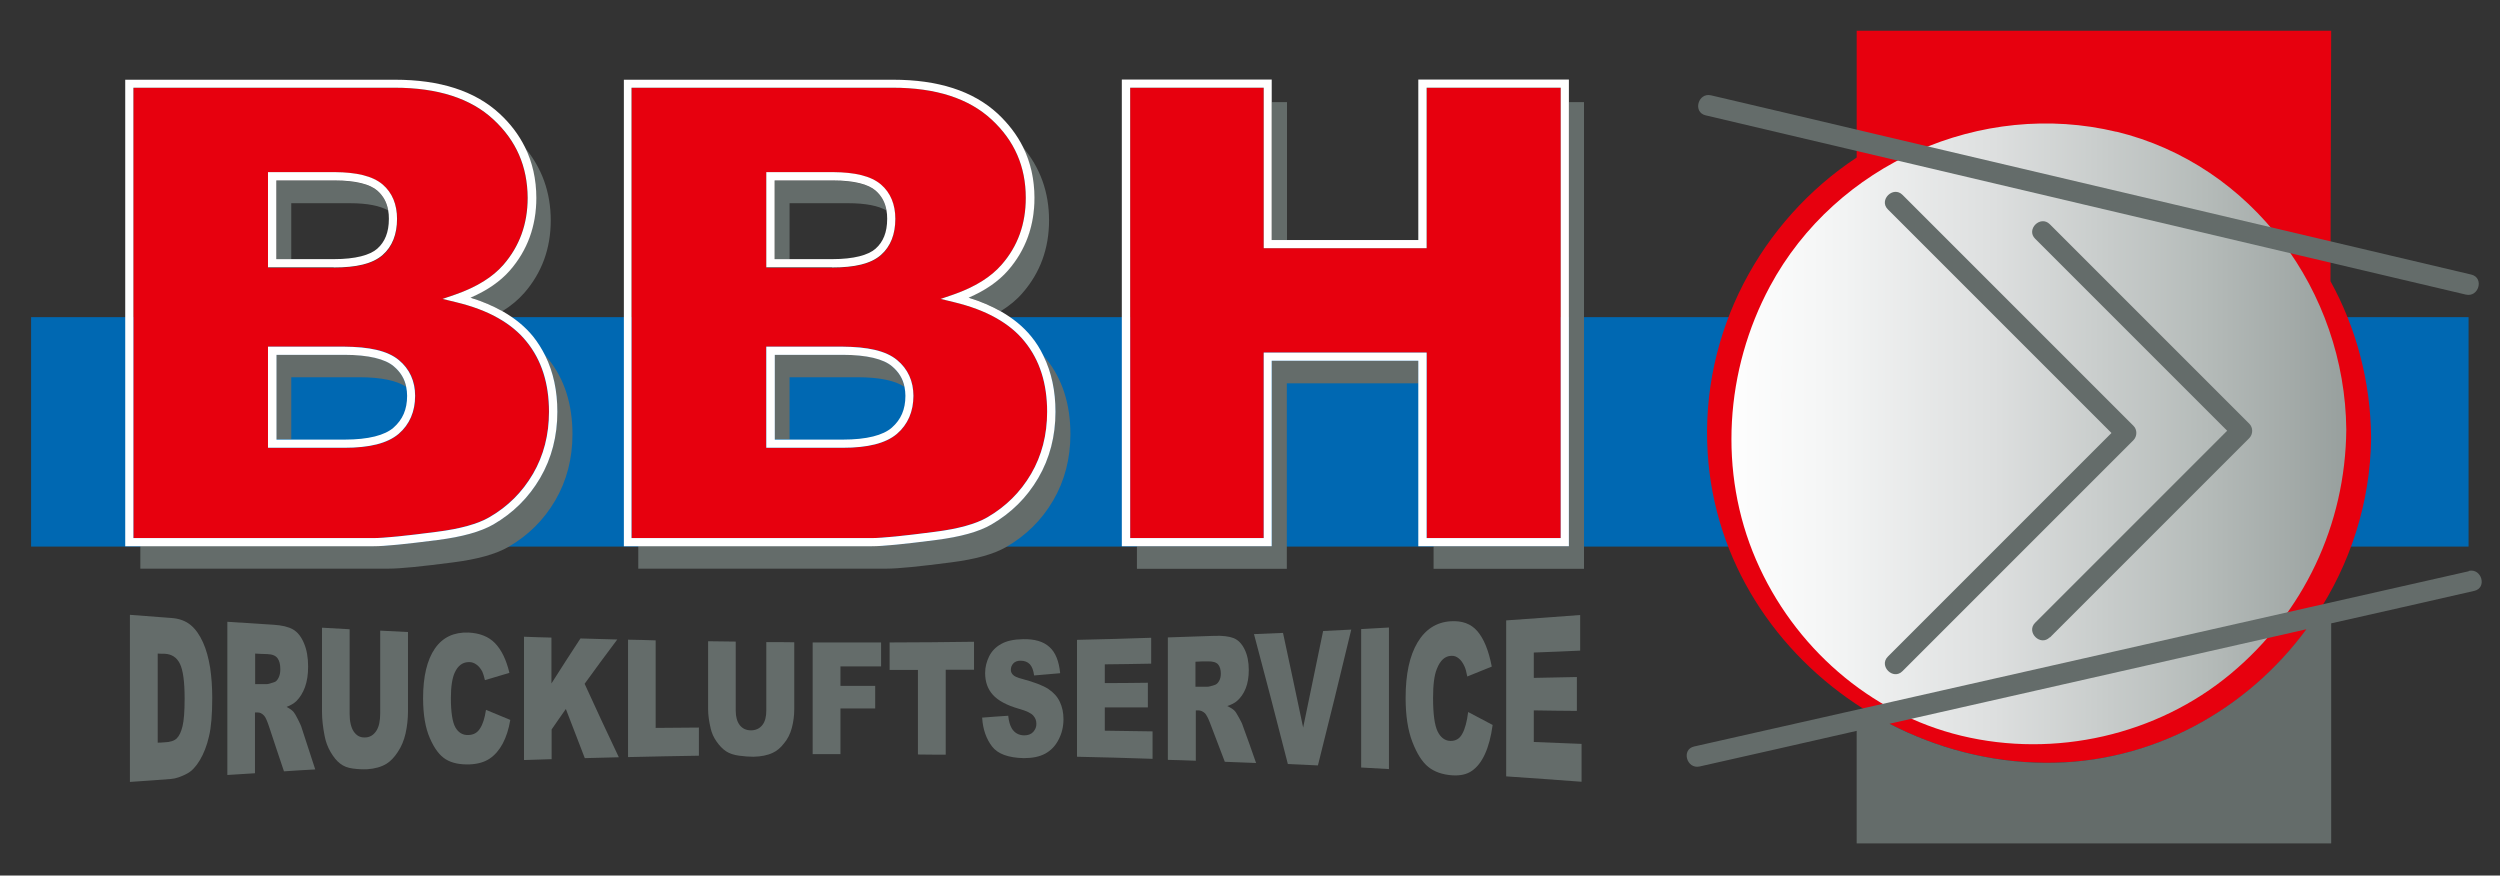 <?xml version="1.0" encoding="UTF-8"?><svg id="Ebene_1" xmlns="http://www.w3.org/2000/svg" xmlns:xlink="http://www.w3.org/1999/xlink" viewBox="0 0 143.94 50.41"><rect x="0" y="0" width="143.94" height="50.41" fill="#333333" stroke="none"/><defs><style>.cls-1{fill:none;}.cls-2{fill:url(#linear-gradient);}.cls-3{fill:#0068b2;}.cls-4{fill:#e7000e;}.cls-5{fill:#fff;}.cls-6{fill:#646c6a;}</style><linearGradient id="linear-gradient" x1="98.97" y1="24.98" x2="135.81" y2="24.98" gradientUnits="userSpaceOnUse"><stop offset="0" stop-color="#fff"/><stop offset=".16" stop-color="#f5f6f6"/><stop offset=".43" stop-color="#dddfdf"/><stop offset=".76" stop-color="#b5bbb9"/><stop offset="1" stop-color="#959d9b"/></linearGradient></defs><rect class="cls-3" x="1.79" y="18.26" width="140.34" height="13.21"/><path class="cls-4" d="M133.34,35.46c1.97-2.97,3.14-6.51,3.18-10.25-.03-3.27-.86-6.33-2.34-9.02l.04-14.42h-27.32v7.3c-5.49,3.62-9.01,10.05-8.58,16.99,.38,6.25,3.94,11.57,8.95,14.74,3.08,1.95,6.69,3.09,10.47,3.12,6.49,.06,12.23-3.37,15.62-8.47Z"/><g><path class="cls-1" d="M45.46,21.73v3.58h3.06c1.38,0,2.32-.25,2.82-.69,.52-.46,.78-1.04,.78-1.83,0-.18-.02-.35-.05-.5-.52-.35-1.42-.55-2.7-.55h-3.91Z"/><path class="cls-1" d="M16.77,21.73v3.58h3.06c1.38,0,2.32-.25,2.82-.69,.52-.46,.78-1.04,.78-1.83,0-.18-.02-.35-.05-.5-.52-.35-1.42-.55-2.7-.55h-3.91Z"/><path class="cls-1" d="M45.46,11.7v3.23h2.45c1.25,0,2.08-.22,2.5-.6,.44-.39,.66-.94,.67-1.72,0-.17-.01-.34-.04-.49-.46-.27-1.19-.42-2.21-.42h-3.37Z"/><path class="cls-1" d="M16.77,11.7v3.23h2.45c1.25,0,2.08-.22,2.5-.6,.44-.39,.66-.94,.67-1.72,0-.17-.01-.34-.04-.49-.46-.27-1.19-.42-2.21-.42h-3.37Z"/><path class="cls-6" d="M31.39,20.48c.46,.94,.69,2.01,.69,3.22,0,1.4-.33,2.68-.99,3.81-.65,1.13-1.56,2.02-2.7,2.68-.73,.42-1.79,.71-3.19,.89-1.84,.24-3.06,.36-3.69,.36H8.08v1.3h14.32c.63,0,1.84-.12,3.69-.36,1.4-.18,2.45-.47,3.18-.89,1.14-.66,2.04-1.55,2.7-2.68,.66-1.13,.99-2.41,.99-3.81,0-1.72-.46-3.18-1.39-4.33-.05-.06-.11-.12-.16-.19Z"/><path class="cls-6" d="M30.85,11.39c0,1.61-.51,3.01-1.52,4.17-.56,.64-1.32,1.16-2.27,1.57,.69,.21,1.31,.48,1.86,.79,.5-.31,.92-.66,1.27-1.06,1.01-1.16,1.52-2.56,1.52-4.17,0-1.63-.52-3.05-1.53-4.24,.44,.88,.66,1.87,.66,2.94Z"/><path class="cls-6" d="M16.77,25.3v-3.58h3.91c1.28,0,2.18,.2,2.7,.55-.09-.48-.33-.87-.72-1.2-.49-.41-1.44-.66-2.85-.66h-3.91v4.88h.87Z"/><path class="cls-6" d="M16.77,14.93v-3.23h3.37c1.01,0,1.75,.15,2.21,.42-.08-.47-.29-.84-.62-1.13-.42-.37-1.24-.59-2.45-.59h-3.37v4.54h.87Z"/><path class="cls-6" d="M60.07,20.48c.46,.94,.69,2.01,.69,3.22,0,1.4-.33,2.68-.99,3.81-.66,1.13-1.56,2.02-2.7,2.68-.73,.42-1.79,.71-3.18,.89-1.84,.24-3.06,.36-3.69,.36h-13.45v1.3h14.32c.63,0,1.84-.12,3.69-.36,1.4-.18,2.46-.47,3.18-.89,1.14-.66,2.04-1.55,2.7-2.68,.66-1.13,.99-2.41,.99-3.81,0-1.72-.46-3.18-1.39-4.33-.05-.06-.11-.12-.17-.19Z"/><path class="cls-6" d="M45.46,14.93v-3.23h3.37c1.01,0,1.75,.15,2.21,.42-.08-.47-.29-.84-.62-1.13-.42-.37-1.24-.59-2.45-.59h-3.37v4.54h.87Z"/><path class="cls-6" d="M59.54,11.39c0,1.61-.51,3.01-1.52,4.17-.56,.64-1.32,1.16-2.27,1.57,.7,.21,1.31,.48,1.86,.79,.5-.31,.93-.66,1.27-1.06,1.01-1.16,1.52-2.56,1.52-4.17,0-1.63-.51-3.05-1.53-4.24,.44,.88,.66,1.87,.66,2.94Z"/><path class="cls-6" d="M45.46,25.3v-3.58h3.91c1.28,0,2.18,.2,2.7,.55-.1-.48-.33-.87-.72-1.2-.49-.41-1.44-.66-2.85-.66h-3.91v4.88h.87Z"/><polygon class="cls-6" points="90.33 5.88 90.33 31.45 82.54 31.45 82.54 32.75 91.2 32.75 91.2 5.88 90.33 5.88"/><rect class="cls-6" x="73.23" y="5.88" width=".87" height="7.94"/><polygon class="cls-6" points="81.67 20.77 73.23 20.77 73.23 31.45 65.46 31.45 65.46 32.75 74.09 32.75 74.09 22.07 81.67 22.07 81.67 20.77"/><path class="cls-4" d="M21.52,30.98c.57,0,1.79-.12,3.62-.36,1.36-.18,2.37-.46,3.01-.83,1.07-.62,1.91-1.45,2.53-2.51,.62-1.05,.92-2.24,.92-3.57,0-1.64-.43-2.97-1.29-4.04-.85-1.06-2.19-1.82-4.06-2.27l-.78-.19,.76-.26c1.22-.42,2.13-.99,2.74-1.7,.94-1.08,1.4-2.35,1.4-3.86,0-1.8-.65-3.29-1.97-4.51-1.31-1.21-3.19-1.83-5.7-1.83H7.68V30.98h13.85ZM15.44,9.93h3.84c1.26,0,2.18,.21,2.76,.71,.55,.48,.83,1.16,.83,1.98,0,.87-.27,1.59-.83,2.08-.58,.5-1.51,.71-2.81,.72h-3.78v-5.48Zm0,15.85v-5.82h4.38c1.45,0,2.5,.23,3.15,.77,.62,.51,.95,1.22,.94,2.06,0,.89-.32,1.65-.95,2.19-.65,.56-1.69,.8-3.12,.8h-4.4Z"/><path class="cls-5" d="M21.52,31.45c.63,0,1.84-.12,3.69-.36,1.4-.18,2.45-.47,3.19-.89,1.14-.66,2.04-1.55,2.7-2.68,.66-1.13,.99-2.41,.99-3.81,0-1.21-.23-2.28-.69-3.22-.2-.4-.43-.77-.7-1.11-.46-.57-1.05-1.05-1.75-1.45-.55-.31-1.17-.58-1.86-.79,.95-.41,1.71-.93,2.27-1.57,1.01-1.16,1.52-2.56,1.52-4.17,0-1.07-.22-2.05-.66-2.94-.35-.7-.83-1.34-1.46-1.92-1.42-1.31-3.44-1.95-6.02-1.95H7.21V31.45h14.32ZM7.68,5.05h15.03c2.51,0,4.4,.62,5.7,1.83,1.32,1.22,1.96,2.71,1.97,4.51,0,1.51-.47,2.79-1.4,3.86-.61,.7-1.52,1.27-2.74,1.7l-.76,.26,.78,.19c1.87,.45,3.21,1.21,4.06,2.27,.86,1.06,1.29,2.4,1.29,4.04,0,1.33-.31,2.52-.92,3.57-.62,1.06-1.45,1.89-2.53,2.51-.64,.37-1.65,.66-3.01,.83-1.83,.24-3.05,.36-3.62,.36H7.68V5.05Z"/><path class="cls-5" d="M19.22,15.4c1.3,0,2.23-.21,2.81-.72,.56-.49,.83-1.2,.83-2.08,0-.82-.27-1.5-.83-1.98-.58-.49-1.5-.7-2.76-.71h-3.84v5.48h3.78Zm-3.31-5.01h3.37c1.21,0,2.03,.22,2.45,.59,.33,.29,.54,.66,.62,1.13,.03,.15,.04,.31,.04,.49,0,.78-.23,1.33-.67,1.72-.42,.37-1.25,.6-2.5,.6h-3.31v-4.54Z"/><path class="cls-5" d="M19.83,25.78c1.43,0,2.47-.25,3.12-.8,.63-.54,.95-1.29,.95-2.19,0-.84-.32-1.55-.94-2.06-.65-.54-1.7-.76-3.15-.77h-4.38v5.82h4.4Zm-3.92-5.35h3.91c1.4,0,2.36,.24,2.85,.66,.39,.33,.63,.72,.72,1.2,.03,.16,.05,.32,.05,.5,0,.79-.26,1.37-.78,1.83-.5,.44-1.44,.69-2.82,.69h-3.92v-4.88Z"/><path class="cls-4" d="M50.21,30.98c.57,0,1.79-.12,3.62-.36,1.36-.18,2.37-.46,3.01-.83,1.07-.62,1.91-1.45,2.53-2.51,.61-1.05,.92-2.24,.92-3.57,0-1.64-.43-2.97-1.29-4.04-.85-1.06-2.19-1.82-4.06-2.27l-.78-.19,.76-.26c1.22-.42,2.13-.99,2.74-1.7,.94-1.08,1.4-2.35,1.4-3.86,0-1.8-.65-3.29-1.97-4.51-1.31-1.21-3.19-1.83-5.7-1.83h-15.03V30.98h13.85Zm-6.09-21.05h3.84c1.26,0,2.18,.21,2.76,.71,.55,.48,.83,1.16,.83,1.98,0,.87-.27,1.59-.83,2.08-.58,.5-1.51,.71-2.81,.72h-3.78v-5.48Zm0,15.85v-5.82h4.38c1.45,0,2.5,.23,3.15,.77,.62,.51,.94,1.22,.94,2.06,0,.89-.32,1.65-.95,2.19-.65,.56-1.7,.8-3.12,.8h-4.39Z"/><path class="cls-5" d="M50.21,31.45c.63,0,1.84-.12,3.69-.36,1.4-.18,2.46-.47,3.18-.89,1.14-.66,2.04-1.55,2.7-2.68,.66-1.13,.99-2.41,.99-3.81,0-1.21-.23-2.28-.69-3.22-.19-.4-.42-.77-.7-1.11-.46-.57-1.05-1.05-1.75-1.45-.55-.31-1.17-.58-1.86-.79,.95-.41,1.71-.93,2.27-1.57,1.01-1.16,1.52-2.56,1.52-4.17,0-1.07-.22-2.05-.66-2.94-.35-.7-.84-1.34-1.46-1.92-1.42-1.31-3.44-1.95-6.02-1.95h-15.5V31.45h14.32ZM36.36,5.05h15.03c2.51,0,4.39,.62,5.7,1.83,1.32,1.22,1.97,2.71,1.97,4.51,0,1.51-.46,2.79-1.4,3.86-.61,.7-1.52,1.27-2.74,1.7l-.76,.26,.78,.19c1.86,.45,3.21,1.21,4.06,2.27,.86,1.06,1.29,2.4,1.29,4.04,0,1.33-.31,2.52-.92,3.57-.62,1.06-1.46,1.89-2.53,2.51-.64,.37-1.65,.66-3.01,.83-1.83,.24-3.05,.36-3.62,.36h-13.85V5.05Z"/><path class="cls-5" d="M47.91,15.4c1.3,0,2.23-.21,2.81-.72,.56-.49,.83-1.2,.83-2.08,0-.82-.27-1.5-.83-1.98-.58-.49-1.49-.7-2.76-.71h-3.84v5.48h3.78Zm-3.31-5.01h3.37c1.21,0,2.03,.22,2.45,.59,.33,.29,.54,.66,.62,1.13,.03,.15,.04,.31,.04,.49,0,.78-.23,1.33-.67,1.72-.42,.37-1.25,.6-2.5,.6h-3.31v-4.54Z"/><path class="cls-5" d="M48.52,25.78c1.43,0,2.47-.25,3.12-.8,.63-.54,.95-1.29,.95-2.19,0-.84-.32-1.55-.94-2.06-.65-.54-1.7-.76-3.15-.77h-4.38v5.82h4.39Zm-3.92-5.35h3.91c1.4,0,2.36,.24,2.85,.66,.39,.33,.63,.72,.72,1.2,.03,.16,.05,.32,.05,.5,0,.79-.26,1.37-.78,1.83-.5,.44-1.44,.69-2.82,.69h-3.92v-4.88Z"/><polygon class="cls-4" points="89.86 30.98 89.86 5.05 82.14 5.05 82.14 14.29 72.76 14.29 72.76 5.05 65.07 5.05 65.07 30.98 72.76 30.98 72.76 20.3 82.14 20.3 82.14 30.98 89.86 30.98"/><path class="cls-5" d="M90.33,31.45V4.58h-8.67V13.82h-8.44V4.58h-8.63V31.45h8.63v-10.68h8.44v10.68h8.67Zm-8.19-11.15h-9.38v10.68h-7.69V5.05h7.69V14.29h9.38V5.05h7.72V30.98h-7.72v-10.68Z"/></g><g><path class="cls-6" d="M7.49,35.4c.79,.06,1.58,.12,2.36,.18,.47,.03,.84,.17,1.13,.41,.29,.24,.52,.58,.71,1,.19,.42,.32,.91,.41,1.46,.08,.55,.12,1.12,.12,1.73,0,.96-.06,1.7-.19,2.23-.12,.53-.3,.98-.52,1.35-.22,.37-.46,.63-.72,.77-.35,.19-.67,.3-.95,.32-.79,.06-1.58,.12-2.36,.17v-9.62Zm1.59,2.24v5.12c.13,0,.26-.01,.39-.02,.33-.01,.57-.09,.71-.23,.14-.14,.25-.37,.33-.7,.08-.33,.12-.86,.12-1.59,0-.97-.09-1.63-.27-2-.18-.37-.47-.56-.89-.58-.13,0-.26,0-.4-.01Z"/><path class="cls-6" d="M13.09,44.62v-8.82c.88,.06,1.77,.11,2.65,.17,.49,.03,.87,.12,1.13,.27,.26,.15,.47,.41,.63,.79,.16,.37,.24,.82,.24,1.35,0,.46-.06,.85-.18,1.18-.12,.33-.29,.6-.5,.81-.14,.13-.32,.24-.56,.33,.19,.1,.33,.2,.41,.3,.06,.07,.14,.21,.25,.43,.11,.22,.19,.39,.22,.51,.26,.79,.51,1.58,.77,2.36-.6,.03-1.2,.07-1.8,.11-.28-.84-.57-1.69-.85-2.55-.11-.33-.2-.55-.29-.65-.12-.13-.25-.2-.39-.19-.05,0-.09,0-.14,0v3.5c-.53,.03-1.07,.07-1.6,.1Zm1.6-5.23c.22,0,.45,0,.67,0,.07,0,.21-.04,.42-.11,.11-.03,.19-.12,.26-.26,.07-.14,.1-.3,.1-.49,0-.27-.05-.48-.16-.63-.11-.15-.3-.23-.59-.24-.23,0-.47-.02-.7-.03v1.75Z"/><path class="cls-6" d="M21.9,36.31c.53,.03,1.06,.05,1.59,.08v4.56c0,.45-.05,.88-.14,1.28-.09,.4-.24,.76-.45,1.07-.2,.31-.42,.53-.64,.67-.31,.19-.68,.29-1.12,.32-.25,.01-.52,0-.82-.04-.3-.04-.54-.13-.74-.29-.2-.15-.38-.38-.55-.67-.17-.29-.28-.6-.34-.92-.1-.51-.15-.97-.15-1.37v-4.86c.53,.03,1.06,.06,1.59,.09v4.87c0,.44,.08,.78,.23,1.01,.16,.24,.37,.36,.65,.35,.27,0,.49-.13,.65-.37,.16-.24,.23-.58,.23-1.01v-4.76Z"/><path class="cls-6" d="M27.98,40.87c.47,.2,.93,.39,1.4,.58-.09,.54-.24,1-.44,1.37-.2,.37-.45,.66-.75,.86-.3,.2-.68,.31-1.14,.33-.56,.02-1.02-.07-1.38-.29-.36-.22-.66-.62-.92-1.22-.26-.59-.39-1.36-.39-2.3,0-1.25,.23-2.21,.68-2.86,.45-.65,1.1-.95,1.93-.92,.65,.03,1.16,.23,1.53,.61,.37,.38,.65,.95,.83,1.71-.47,.14-.94,.28-1.41,.42-.05-.22-.1-.38-.15-.49-.09-.17-.2-.31-.33-.4-.13-.1-.27-.15-.43-.15-.36,0-.64,.19-.83,.61-.14,.31-.22,.79-.22,1.46,0,.82,.09,1.39,.26,1.69,.17,.3,.42,.45,.73,.44,.3,0,.54-.13,.69-.38,.16-.24,.27-.6,.34-1.06Z"/><path class="cls-6" d="M30.16,36.66c.53,.02,1.06,.04,1.59,.05v2.64c.56-.88,1.11-1.74,1.67-2.59,.71,.02,1.41,.04,2.12,.06-.63,.84-1.26,1.69-1.88,2.55,.65,1.43,1.31,2.84,1.97,4.23-.65,.02-1.31,.03-1.96,.05-.36-.93-.72-1.87-1.09-2.83-.27,.39-.55,.78-.82,1.18v1.71c-.53,.02-1.06,.03-1.59,.05v-7.11Z"/><path class="cls-6" d="M36.16,36.83c.53,.01,1.06,.02,1.59,.04v5.04c.83,0,1.66-.02,2.49-.02v1.62c-1.36,.02-2.72,.05-4.08,.08v-6.75Z"/><path class="cls-6" d="M44.14,36.97c.53,0,1.06,0,1.59,.01v3.85c0,.38-.05,.74-.14,1.08-.09,.34-.24,.64-.45,.89-.2,.26-.42,.44-.64,.54-.31,.15-.68,.22-1.12,.23-.25,0-.53-.02-.82-.06-.3-.04-.55-.12-.75-.25-.2-.13-.38-.32-.55-.56-.17-.24-.28-.49-.34-.75-.1-.42-.15-.79-.15-1.11v-3.92c.53,0,1.06,.02,1.59,.02v3.98c0,.36,.08,.63,.23,.83,.16,.2,.37,.3,.65,.3,.27,0,.49-.1,.65-.3,.16-.2,.23-.48,.23-.83v-3.96Z"/><path class="cls-6" d="M46.79,36.99c1.31,0,2.63,0,3.94,0v1.38h-2.34v1.12h2v1.3h-2v2.63c-.53,0-1.07,0-1.6,0v-6.45Z"/><path class="cls-6" d="M51.23,36.99c1.62,0,3.23-.02,4.85-.04v1.61c-.54,0-1.08,0-1.63,0v4.89c-.53,0-1.06,0-1.6-.01v-4.87c-.54,0-1.08,0-1.63,0v-1.59Z"/><path class="cls-6" d="M56.53,41.32c.51-.04,1.01-.08,1.52-.11,.03,.31,.1,.55,.2,.72,.16,.27,.4,.4,.71,.41,.23,0,.4-.06,.53-.2,.12-.14,.19-.29,.18-.48,0-.17-.06-.33-.18-.46-.12-.14-.39-.27-.82-.39-.7-.2-1.2-.47-1.5-.8-.3-.33-.45-.75-.45-1.26,0-.34,.08-.65,.23-.96,.15-.3,.38-.54,.69-.71,.31-.18,.73-.27,1.27-.28,.66-.01,1.16,.13,1.51,.45,.35,.31,.55,.81,.62,1.51-.5,.04-1,.09-1.5,.13-.04-.3-.12-.51-.25-.65-.13-.13-.3-.2-.53-.2-.18,0-.32,.05-.42,.16-.09,.1-.14,.22-.14,.37,0,.1,.04,.2,.12,.28,.08,.09,.25,.17,.54,.24,.7,.19,1.2,.38,1.5,.58,.3,.2,.52,.44,.66,.74,.14,.29,.21,.63,.21,.99,0,.43-.09,.82-.28,1.18-.18,.36-.44,.63-.77,.81-.33,.18-.74,.26-1.24,.26-.88-.02-1.49-.24-1.82-.67s-.53-.98-.57-1.64Z"/><path class="cls-6" d="M62.01,36.84c1.42-.03,2.85-.07,4.27-.12v1.49c-.89,.02-1.78,.03-2.67,.04v1.08c.83,0,1.66-.01,2.48-.02v1.42c-.83,0-1.65,0-2.48,0v1.34c.92,.01,1.83,.03,2.75,.04v1.58c-1.45-.05-2.9-.09-4.35-.12v-6.74Z"/><path class="cls-6" d="M67.24,43.73v-7.03c.89-.03,1.77-.06,2.66-.09,.49-.02,.87,.03,1.13,.13,.26,.11,.47,.32,.63,.65,.16,.32,.24,.72,.24,1.19,0,.41-.06,.76-.18,1.06-.12,.3-.29,.54-.5,.72-.14,.12-.32,.21-.56,.29,.19,.09,.33,.18,.42,.27,.06,.06,.14,.19,.25,.39,.11,.2,.19,.35,.22,.46,.26,.71,.52,1.43,.77,2.16-.6-.02-1.2-.05-1.8-.07-.28-.75-.57-1.49-.85-2.23-.11-.29-.21-.47-.29-.56-.12-.11-.25-.17-.39-.17h-.14v2.9c-.53-.02-1.07-.04-1.6-.05Zm1.6-4.19c.22,0,.45,0,.67,0,.08,0,.21-.03,.42-.1,.11-.03,.19-.11,.26-.23,.07-.12,.1-.26,.1-.42,0-.23-.05-.41-.16-.54-.11-.12-.31-.18-.6-.17-.23,0-.47,0-.7,.02v1.45Z"/><path class="cls-6" d="M72.2,36.51c.56-.02,1.11-.05,1.67-.07,.39,1.79,.77,3.61,1.16,5.45,.38-1.83,.76-3.68,1.15-5.56,.54-.03,1.08-.05,1.62-.08-.64,2.67-1.28,5.28-1.92,7.82-.58-.03-1.15-.05-1.73-.08-.65-2.55-1.3-5.04-1.95-7.48Z"/><path class="cls-6" d="M78.37,36.22c.53-.03,1.07-.06,1.6-.09v8.15c-.53-.03-1.06-.06-1.6-.09v-7.98Z"/><path class="cls-6" d="M84.54,41c.46,.24,.93,.49,1.4,.74-.09,.67-.24,1.23-.44,1.67-.2,.44-.45,.76-.75,.97-.3,.21-.68,.29-1.14,.26-.56-.04-1.02-.2-1.37-.48-.36-.29-.66-.77-.92-1.44-.26-.67-.39-1.51-.39-2.54,0-1.37,.23-2.42,.68-3.18,.45-.76,1.09-1.18,1.92-1.23,.65-.04,1.16,.14,1.53,.57s.65,1.1,.83,2.04c-.47,.19-.94,.38-1.41,.57-.05-.26-.1-.46-.16-.58-.09-.2-.2-.36-.33-.46-.13-.11-.27-.16-.43-.15-.36,.01-.64,.26-.83,.75-.15,.36-.22,.91-.22,1.67,0,.94,.09,1.58,.26,1.93,.17,.35,.42,.54,.73,.55,.3,.01,.54-.12,.69-.41,.16-.28,.27-.7,.34-1.25Z"/><path class="cls-6" d="M86.71,35.72c1.42-.1,2.84-.2,4.27-.31v2.05c-.89,.04-1.78,.08-2.67,.11v1.46c.83-.02,1.65-.03,2.48-.05v1.95c-.83,0-1.65-.02-2.48-.03v1.82c.92,.04,1.83,.07,2.75,.11v2.18c-1.45-.11-2.89-.21-4.34-.31v-8.99Z"/></g><path class="cls-2" d="M121.86,7.59c-7.77-1.87-16.16,1.84-19.95,8.89-2.59,4.82-2.99,10.7-.8,15.76,2.15,4.97,6.51,8.84,11.81,10.12,5.38,1.3,11.26-.02,15.52-3.57,4.2-3.5,6.6-8.58,6.65-14.05-.07-7.94-5.4-15.26-13.24-17.16Z"/><path class="cls-6" d="M109.54,38.64c4.43-4.43,8.86-8.86,13.29-13.29,.23-.23,.23-.62,0-.84-4.43-4.43-8.86-8.86-13.29-13.29-.54-.54-1.39,.3-.84,.84,4.29,4.29,8.58,8.58,12.87,12.87-4.29,4.29-8.58,8.58-12.87,12.87-.55,.54,.3,1.39,.84,.84Z"/><path class="cls-6" d="M118.02,36.71c3.83-3.83,7.65-7.65,11.48-11.48,.23-.23,.23-.62,0-.84-3.83-3.83-7.65-7.65-11.48-11.48-.54-.54-1.39,.3-.84,.84,3.68,3.68,7.37,7.37,11.05,11.05-3.68,3.68-7.37,7.37-11.05,11.05-.55,.54,.3,1.39,.84,.84Z"/><path class="cls-6" d="M98.2,6.64c11.38,2.68,22.76,5.37,34.14,8.05,3.21,.76,6.42,1.51,9.63,2.27,.75,.18,1.07-.97,.32-1.15-11.38-2.69-22.76-5.37-34.14-8.05-3.21-.76-6.42-1.52-9.63-2.27-.75-.18-1.07,.97-.32,1.15Z"/><g><path class="cls-1" d="M108.79,41.67c2.72,1.41,5.77,2.23,8.94,2.25,6.15,.05,11.63-3.03,15.07-7.69-.28,.06-.55,.12-.83,.19-7.72,1.75-15.45,3.5-23.17,5.25Z"/><path class="cls-6" d="M142.14,32.89c-11.37,2.57-22.74,5.15-34.11,7.72-3.5,.79-7,1.58-10.49,2.37-.75,.17-.43,1.32,.32,1.15,3.01-.68,6.03-1.36,9.04-2.05v6.48h27.32v-12.67c2.75-.62,5.49-1.24,8.24-1.87,.75-.17,.43-1.32-.32-1.15Zm-24.41,11.03c-3.17-.03-6.22-.84-8.94-2.25,7.73-1.75,15.45-3.5,23.17-5.25,.28-.06,.55-.12,.83-.19-3.43,4.66-8.91,7.74-15.07,7.69Z"/></g></svg>